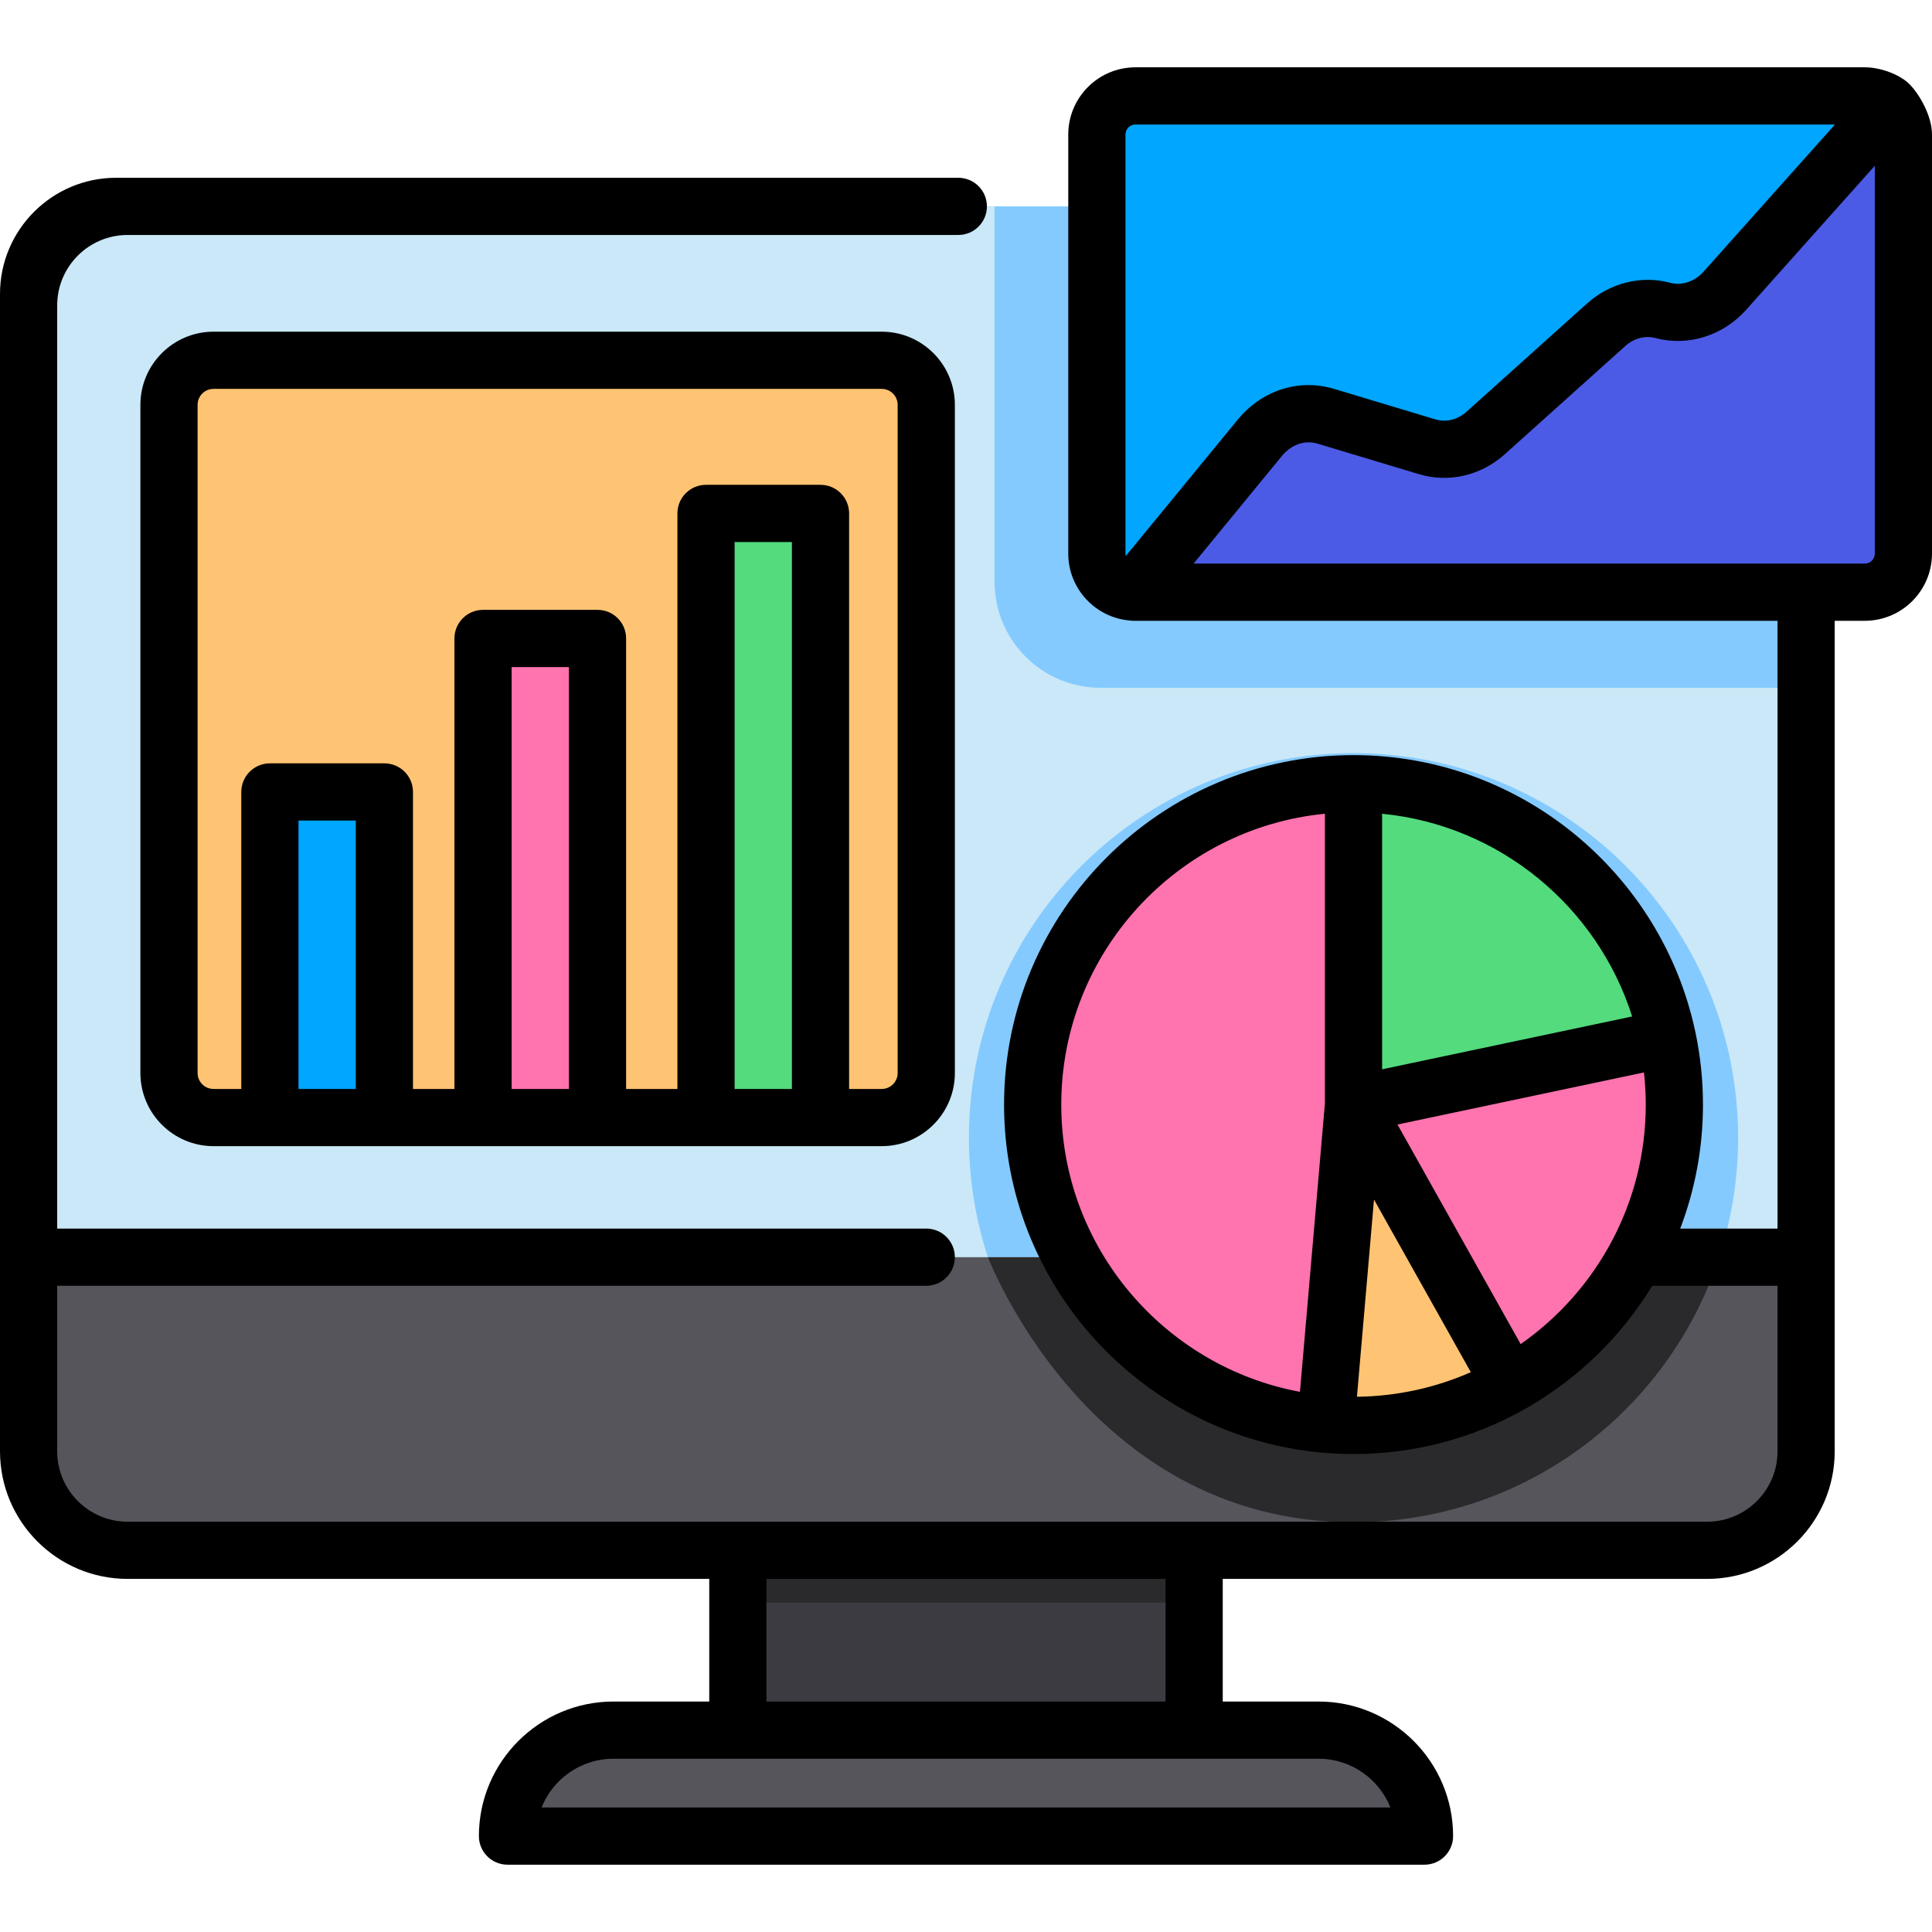 <svg xmlns="http://www.w3.org/2000/svg" xmlns:xlink="http://www.w3.org/1999/xlink" id="Capa_1" x="0px" y="0px" viewBox="0 0 511.998 511.998" style="enable-background:new 0 0 511.998 511.998;" xml:space="preserve"><path style="fill:#57555C;" d="M451.703,410.844H34.515c-14.876,0-26.936-12.06-26.936-26.936V81.628 c0-14.876,12.06-26.936,26.936-26.936h417.188c14.876,0,26.936,12.06,26.936,26.936v302.28 C478.639,398.784,466.579,410.844,451.703,410.844z"></path><rect x="195.54" y="408.539" style="fill:#3C3B41;" width="120.92" height="52.27"></rect><rect x="195.54" y="408.539" style="fill:#2A2A2C;" width="120.92" height="16.186"></rect><path style="fill:#CAE8F8;" d="M478.639,333.163H433.67H283.098H7.579V78.51c0-13.154,10.664-23.818,23.818-23.818h423.424 c13.154,0,23.818,10.664,23.818,23.818V333.163z"></path><path style="fill:#57555C;" d="M377.507,486.581H134.493l0,0c0-15.508,12.572-28.08,28.08-28.08h186.855 C364.935,458.502,377.507,471.073,377.507,486.581L377.507,486.581z"></path><path style="fill:#84CAFF;" d="M358.693,199.583c-56.288,0-101.919,45.631-101.919,101.919c0,11.054,1.767,21.694,5.022,31.662 h21.301H433.67h21.92c3.255-9.967,5.022-20.607,5.022-31.662C460.612,245.214,414.982,199.583,358.693,199.583z"></path><path style="fill:#2A2A2C;" d="M433.67,333.163H283.098h-21.301c-0.806-2.468,25.178,70.257,96.897,70.257 c45.234,0,83.578-29.471,96.897-70.257H433.67z"></path><path style="fill:#FFC473;" d="M233.662,296.163H56.589c-6.52,0-11.805-5.285-11.805-11.805V107.285 c0-6.52,5.285-11.805,11.805-11.805h177.073c6.52,0,11.805,5.285,11.805,11.805v177.073 C245.467,290.877,240.181,296.163,233.662,296.163z"></path><path style="fill:#84CAFF;" d="M454.821,54.692H263.57v99.48c0,15.52,12.582,28.101,28.101,28.101h186.968V78.51 C478.639,65.356,467.975,54.692,454.821,54.692z"></path><g>	<path style="fill:#00A6FF;" d="M494.194,156.937H300.907c-5.648,0-10.227-4.579-10.227-10.227V35.643  c0-5.648,4.579-10.227,10.227-10.227h193.288c5.648,0,10.227,4.579,10.227,10.227V146.71  C504.421,152.358,499.842,156.937,494.194,156.937z"></path>	<rect x="71.53" y="209.869" style="fill:#00A6FF;" width="30.343" height="86.29"></rect></g><rect x="128.01" y="169.199" style="fill:#FF73AF;" width="30.343" height="126.97"></rect><rect x="187.1" y="136.059" style="fill:#53DB7D;" width="30.343" height="160.1"></rect><path style="fill:#4B5BE5;" d="M500.936,27.967l-43.775,49.015c-4.336,4.855-10.563,6.848-16.495,5.28l0,0 c-5.267-1.392-10.806,0.016-15.046,3.825l-31.866,28.627c-4.389,3.943-10.16,5.305-15.57,3.677l-26.809-8.07 c-6.333-1.906-13.076,0.3-17.541,5.74l-33.528,40.846c0.2,0.012,0.398,0.03,0.601,0.03h193.288c5.648,0,10.227-4.579,10.227-10.227 V35.643C504.421,32.581,503.069,29.841,500.936,27.967z"></path><circle style="fill:#FF73AF;" cx="358.69" cy="292.729" r="85.03"></circle><path style="fill:#53DB7D;" d="M441.892,275.142c-8.102-38.522-42.268-67.446-83.199-67.446v85.029L441.892,275.142z"></path><path style="fill:#FFC473;" d="M358.693,292.725l-7.328,84.694c2.418,0.207,4.858,0.335,7.328,0.335 c15.114,0,29.296-3.961,41.595-10.875L358.693,292.725z"></path><path d="M56.589,87.9c-10.689,0-19.384,8.696-19.384,19.385v177.073c0,10.689,8.695,19.384,19.384,19.384h14.936h30.343h26.141 h30.343h28.752h30.343h16.217c10.689,0,19.384-8.695,19.384-19.384V107.285c0-10.689-8.695-19.385-19.384-19.385H56.589z  M79.104,288.584v-71.133h15.185v71.133H79.104z M135.587,288.584V176.776h15.185v111.808H135.587z M194.681,288.584V143.64h15.185 v144.944L194.681,288.584L194.681,288.584z M237.887,107.285v177.073c0,2.33-1.896,4.226-4.226,4.226h-8.638V136.061 c0-4.186-3.393-7.579-7.579-7.579h-30.343c-4.186,0-7.579,3.393-7.579,7.579v152.523h-13.594V169.197 c0-4.186-3.393-7.579-7.579-7.579h-30.343c-4.186,0-7.579,3.393-7.579,7.579v119.387h-10.983v-78.712 c0-4.186-3.393-7.579-7.579-7.579h-30.34c-4.186,0-7.579,3.393-7.579,7.579v78.712h-7.357c-2.33,0-4.226-1.896-4.226-4.226V107.285 c0-2.331,1.896-4.227,4.226-4.227h177.073C235.992,103.058,237.887,104.954,237.887,107.285z"></path><path d="M506.01,22.287c-2.586-2.586-7.695-4.45-11.816-4.45H300.906c-9.818,0-17.806,7.988-17.806,17.806V146.71 c0,9.281,7.14,16.917,16.214,17.725c0.32,0.041,0.64,0.081,0.962,0.081c0.102,0,170.783,0,170.783,0v161.069h-25.786 c3.891-10.218,6.029-21.292,6.029-32.859c0-6.517-0.68-12.877-1.967-19.018c-0.008-0.045-0.012-0.089-0.021-0.134 c-0.012-0.058-0.032-0.113-0.045-0.171c-8.912-41.821-46.136-73.286-90.575-73.286c-51.064,0-92.609,41.544-92.609,92.609 c0,47.603,36.105,86.926,82.367,92.04c3.403,0.373,6.817,0.563,10.242,0.569c16.213,0,31.464-4.193,44.733-11.545 c0.194-0.088,0.929-0.501,1.098-0.615c13.663-7.814,25.157-19.006,33.331-32.432h33.204v43.873c0,10.283-8.366,18.648-18.648,18.648 h-135.95H195.538H33.806c-10.283,0-18.648-8.366-18.648-18.648v-43.873h230.308c4.186,0,7.579-3.393,7.579-7.579 s-3.393-7.579-7.579-7.579H15.158V80.919c0-10.283,8.366-18.648,18.648-18.648h220.158c4.186,0,7.579-3.393,7.579-7.579 s-3.393-7.579-7.579-7.579H30.77C13.803,47.113,0,60.917,0,77.884v3.036v252.244v51.452c0,18.641,15.166,33.806,33.806,33.806 h154.152v32.501h-25.387c-19.662,0-35.659,15.997-35.659,35.659c0,4.186,3.393,7.579,7.579,7.579h243.015 c4.186,0,7.579-3.393,7.579-7.579c0-19.662-15.997-35.659-35.659-35.659h-25.387v-32.501h128.37 c18.641,0,33.806-15.166,33.806-33.806v-51.452V164.515h7.977c9.818,0,17.806-7.988,17.806-17.806V35.643 C512,30.674,508.611,24.888,506.01,22.287z M432.539,269.373l-66.266,14.005v-67.727 C397.499,218.698,423.344,240.362,432.539,269.373z M364.123,317.897l25.659,45.744c-9.261,4.076-19.46,6.388-30.181,6.512 L364.123,317.897z M281.243,292.726c0-40.149,30.709-73.253,69.872-77.075v76.753l-6.614,76.447 C308.552,362.162,281.243,330.583,281.243,292.726z M402.989,356.203l-32.643-58.194l65.319-13.805 c0.308,2.8,0.479,5.64,0.479,8.521C436.144,318.968,423.013,342.188,402.989,356.203z M368.477,479.003H143.523 c3.02-7.564,10.42-12.922,19.049-12.922h32.966h120.924h32.966C358.057,466.081,365.457,471.439,368.477,479.003z M308.883,450.923 H203.117v-32.501h105.766V450.923z M298.259,35.643c0-1.46,1.188-2.648,2.648-2.648h185.378L451.51,71.933 c-2.423,2.713-5.754,3.835-8.905,3.001c-7.701-2.037-15.941,0.026-22.047,5.514l-31.867,28.627c-2.417,2.171-5.452,2.919-8.32,2.057 l-26.811-8.07c-9.329-2.809-19.132,0.331-25.583,8.189l-29.63,36.097c-0.051-0.206-0.087-0.417-0.087-0.639V35.643H298.259z  M494.194,149.357H316.307l23.384-28.488c2.536-3.088,6.085-4.321,9.498-3.292l26.809,8.07c7.941,2.389,16.469,0.411,22.82-5.295 l31.868-28.627c2.328-2.092,5.258-2.872,8.044-2.136c8.651,2.288,17.879-0.611,24.084-7.558l34.027-38.101v102.78 C496.842,148.169,495.654,149.357,494.194,149.357z"></path><g></g><g></g><g></g><g></g><g></g><g></g><g></g><g></g><g></g><g></g><g></g><g></g><g></g><g></g><g></g></svg>